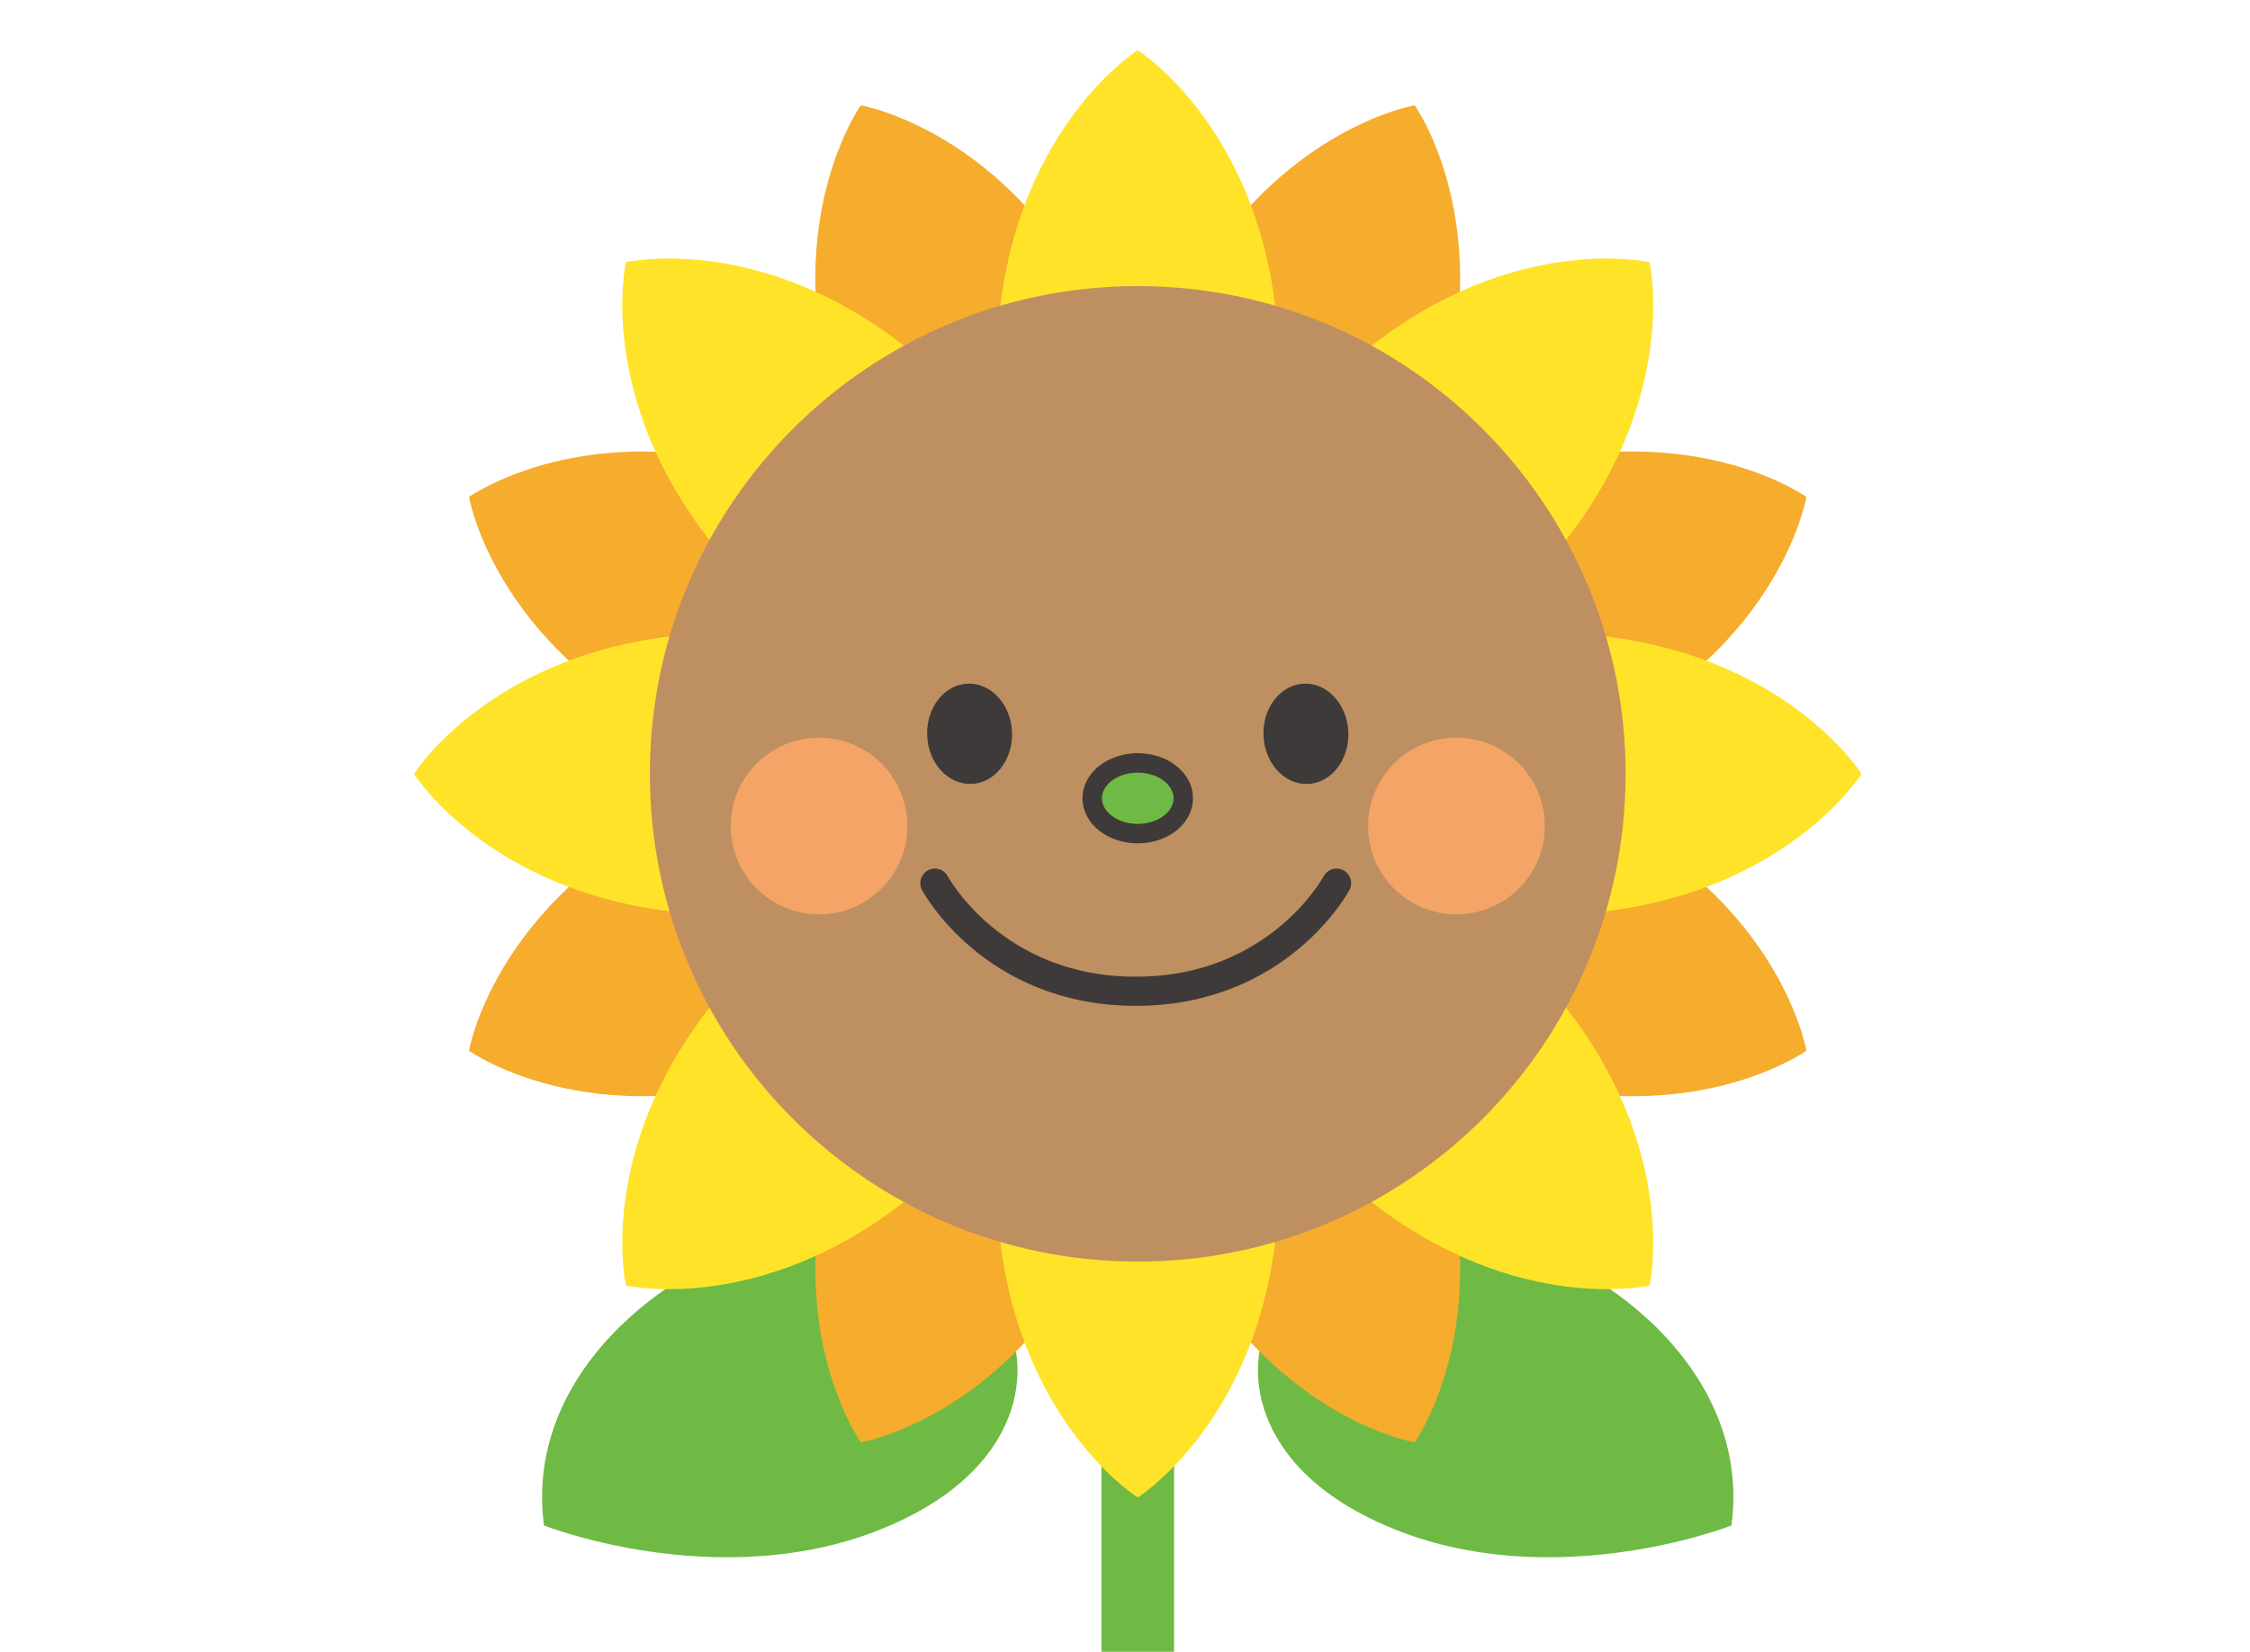 <?xml version="1.0" encoding="UTF-8"?><svg id="_レイヤー_2" xmlns="http://www.w3.org/2000/svg" viewBox="0 0 180.615 132.623"><defs><style>.cls-1{fill:#f4a466;}.cls-2{fill:#f6ac2d;}.cls-3{fill:#fff;}.cls-4{fill:#ffe329;}.cls-5{fill:#be8f61;}.cls-6{fill:#3e3a39;}.cls-7,.cls-8{fill:#6eba44;}.cls-8{stroke-width:1.561px;}.cls-8,.cls-9{stroke:#3e3a39;stroke-linecap:round;stroke-linejoin:round;}.cls-9{fill:none;stroke-width:2.341px;}</style></defs><g id="_レイヤー_1-2"><rect class="cls-3" width="180.615" height="132.623"/><rect class="cls-7" x="88.415" y="98.513" width="5.832" height="34.11"/><path class="cls-7" d="m112.383,102.482s1.481-4.065,7.808-2.978c7.283,1.249,20.518,9.96,18.802,22.979,0,0-15.429,6.095-28.957-.542-10.929-5.36-9.838-14.205-7.576-16.466,2.259-2.259,4.68-4.527,9.922-2.992Z"/><path class="cls-7" d="m70.278,102.482s-1.481-4.065-7.808-2.978c-7.283,1.249-20.518,9.96-18.802,22.979,0,0,15.428,6.095,28.956-.542,10.93-5.36,9.839-14.205,7.577-16.466-2.259-2.259-4.68-4.527-9.922-2.992Z"/><path class="cls-2" d="m88.794,56.011c-5.794,2.399-14.895-6.305-20.335-19.436-7.127-17.209.639-28.117.639-28.117,0,0,13.204,2.223,20.332,19.431,5.439,13.132,5.154,25.724-.636,28.123Z"/><path class="cls-2" d="m93.867,68.259c5.794-2.399,14.896,6.304,20.336,19.436,7.126,17.209-.639,28.118-.639,28.118,0,0-13.204-2.223-20.332-19.431-5.441-13.132-5.154-25.724.635-28.123Z"/><path class="cls-2" d="m85.205,64.671c2.4,5.794-6.304,14.896-19.436,20.335-17.208,7.127-28.118-.637-28.118-.637,0,0,2.224-13.205,19.431-20.333,13.131-5.439,25.725-5.153,28.122.636Z"/><path class="cls-2" d="m97.455,59.597c-2.4-5.792,6.303-14.894,19.436-20.334,17.208-7.128,28.116.638,28.116.638,0,0-2.223,13.205-19.429,20.333-13.134,5.44-25.726,5.154-28.123-.636Z"/><path class="cls-2" d="m85.205,59.597c-2.4,5.794-14.991,6.075-28.123.637-17.207-7.128-19.431-20.333-19.431-20.333,0,0,10.91-7.765,28.117-.637,13.133,5.439,21.836,14.545,19.437,20.334Z"/><path class="cls-2" d="m97.455,64.671c2.399-5.794,14.989-6.076,28.123-.635,17.206,7.127,19.429,20.332,19.429,20.332,0,0-10.909,7.765-28.117.637-13.133-5.44-21.834-14.545-19.435-20.335Z"/><path class="cls-2" d="m88.794,68.259c5.794,2.401,6.075,14.992.636,28.123-7.129,17.207-20.332,19.43-20.332,19.43,0,0-7.766-10.909-.639-28.117,5.439-13.132,14.545-21.834,20.335-19.437Z"/><path class="cls-2" d="m93.867,56.01c-5.794-2.4-6.076-14.99-.635-28.122,7.128-17.207,20.331-19.431,20.331-19.431,0,0,7.766,10.909.639,28.118-5.439,13.132-14.545,21.833-20.335,19.435Z"/><path class="cls-4" d="m91.33,55.506c-6.271,0-11.349-11.524-11.349-25.739,0-18.626,11.349-25.732,11.349-25.732,0,0,11.349,7.107,11.349,25.732,0,14.214-5.082,25.739-11.349,25.739Z"/><path class="cls-4" d="m91.33,68.765c6.271,0,11.349,11.524,11.349,25.738,0,18.626-11.349,25.733-11.349,25.733,0,0-11.349-7.107-11.349-25.733,0-14.215,5.083-25.738,11.349-25.738Z"/><path class="cls-4" d="m84.702,62.134c0,6.271-11.525,11.349-25.739,11.349-18.626,0-25.732-11.349-25.732-11.349,0,0,7.106-11.349,25.732-11.349,14.214,0,25.739,5.082,25.739,11.349Z"/><path class="cls-4" d="m97.959,62.134c0-6.271,11.524-11.349,25.739-11.349,18.626,0,25.733,11.349,25.733,11.349,0,0-7.107,11.349-25.733,11.349-14.215,0-25.739-5.083-25.739-11.349Z"/><path class="cls-4" d="m86.642,57.447c-4.433,4.434-16.175-.125-26.226-10.175-13.17-13.17-10.17-26.221-10.17-26.221,0,0,13.05-3,26.221,10.171,10.05,10.05,14.606,21.793,10.174,26.225Z"/><path class="cls-4" d="m96.017,66.822c4.434-4.434,16.174.123,26.226,10.176,13.17,13.17,10.171,26.22,10.171,26.22,0,0-13.05,3-26.222-10.17-10.05-10.051-14.605-21.794-10.174-26.225Z"/><path class="cls-4" d="m86.642,66.822c4.434,4.434-.124,16.175-10.174,26.226-13.171,13.17-26.222,10.17-26.222,10.17,0,0-2.999-13.05,10.171-26.22,10.05-10.051,21.794-14.607,26.225-10.176Z"/><path class="cls-4" d="m96.017,57.447c-4.433-4.435.124-16.174,10.175-26.225,13.171-13.17,26.221-10.171,26.221-10.171,0,0,3,13.051-10.171,26.221-10.052,10.051-21.794,14.606-26.226,10.175Z"/><path class="cls-5" d="m130.493,62.131c0,21.632-17.533,39.165-39.162,39.165s-39.164-17.533-39.164-39.165c0-21.626,17.535-39.158,39.164-39.158s39.162,17.532,39.162,39.158Z"/><path class="cls-1" d="m124.006,66.324c0,3.917-3.176,7.092-7.093,7.092s-7.091-3.175-7.091-7.092c0-3.918,3.175-7.093,7.091-7.093s7.093,3.175,7.093,7.093Z"/><path class="cls-1" d="m72.84,66.324c0,3.917-3.175,7.092-7.093,7.092-3.917,0-7.091-3.175-7.091-7.092,0-3.918,3.175-7.093,7.091-7.093,3.918,0,7.093,3.175,7.093,7.093Z"/><path class="cls-8" d="m94.987,64.095c0,1.568-1.637,2.839-3.656,2.839s-3.656-1.271-3.656-2.839c0-1.568,1.637-2.839,3.656-2.839s3.656,1.271,3.656,2.839Z"/><path class="cls-6" d="m81.24,58.797c.081,2.225-1.382,4.081-3.264,4.148-1.881.066-3.472-1.682-3.549-3.905-.078-2.226,1.382-4.079,3.263-4.148,1.879-.067,3.47,1.681,3.551,3.905Z"/><path class="cls-6" d="m101.425,59.042c.076,2.223,1.669,3.97,3.548,3.905,1.884-.069,3.342-1.922,3.263-4.15-.079-2.224-1.669-3.97-3.549-3.905-1.881.069-3.345,1.926-3.261,4.149Z"/><path class="cls-9" d="m107.289,70.911s-4.622,8.682-16.118,8.682c-11.497,0-16.123-8.682-16.123-8.682"/></g></svg>